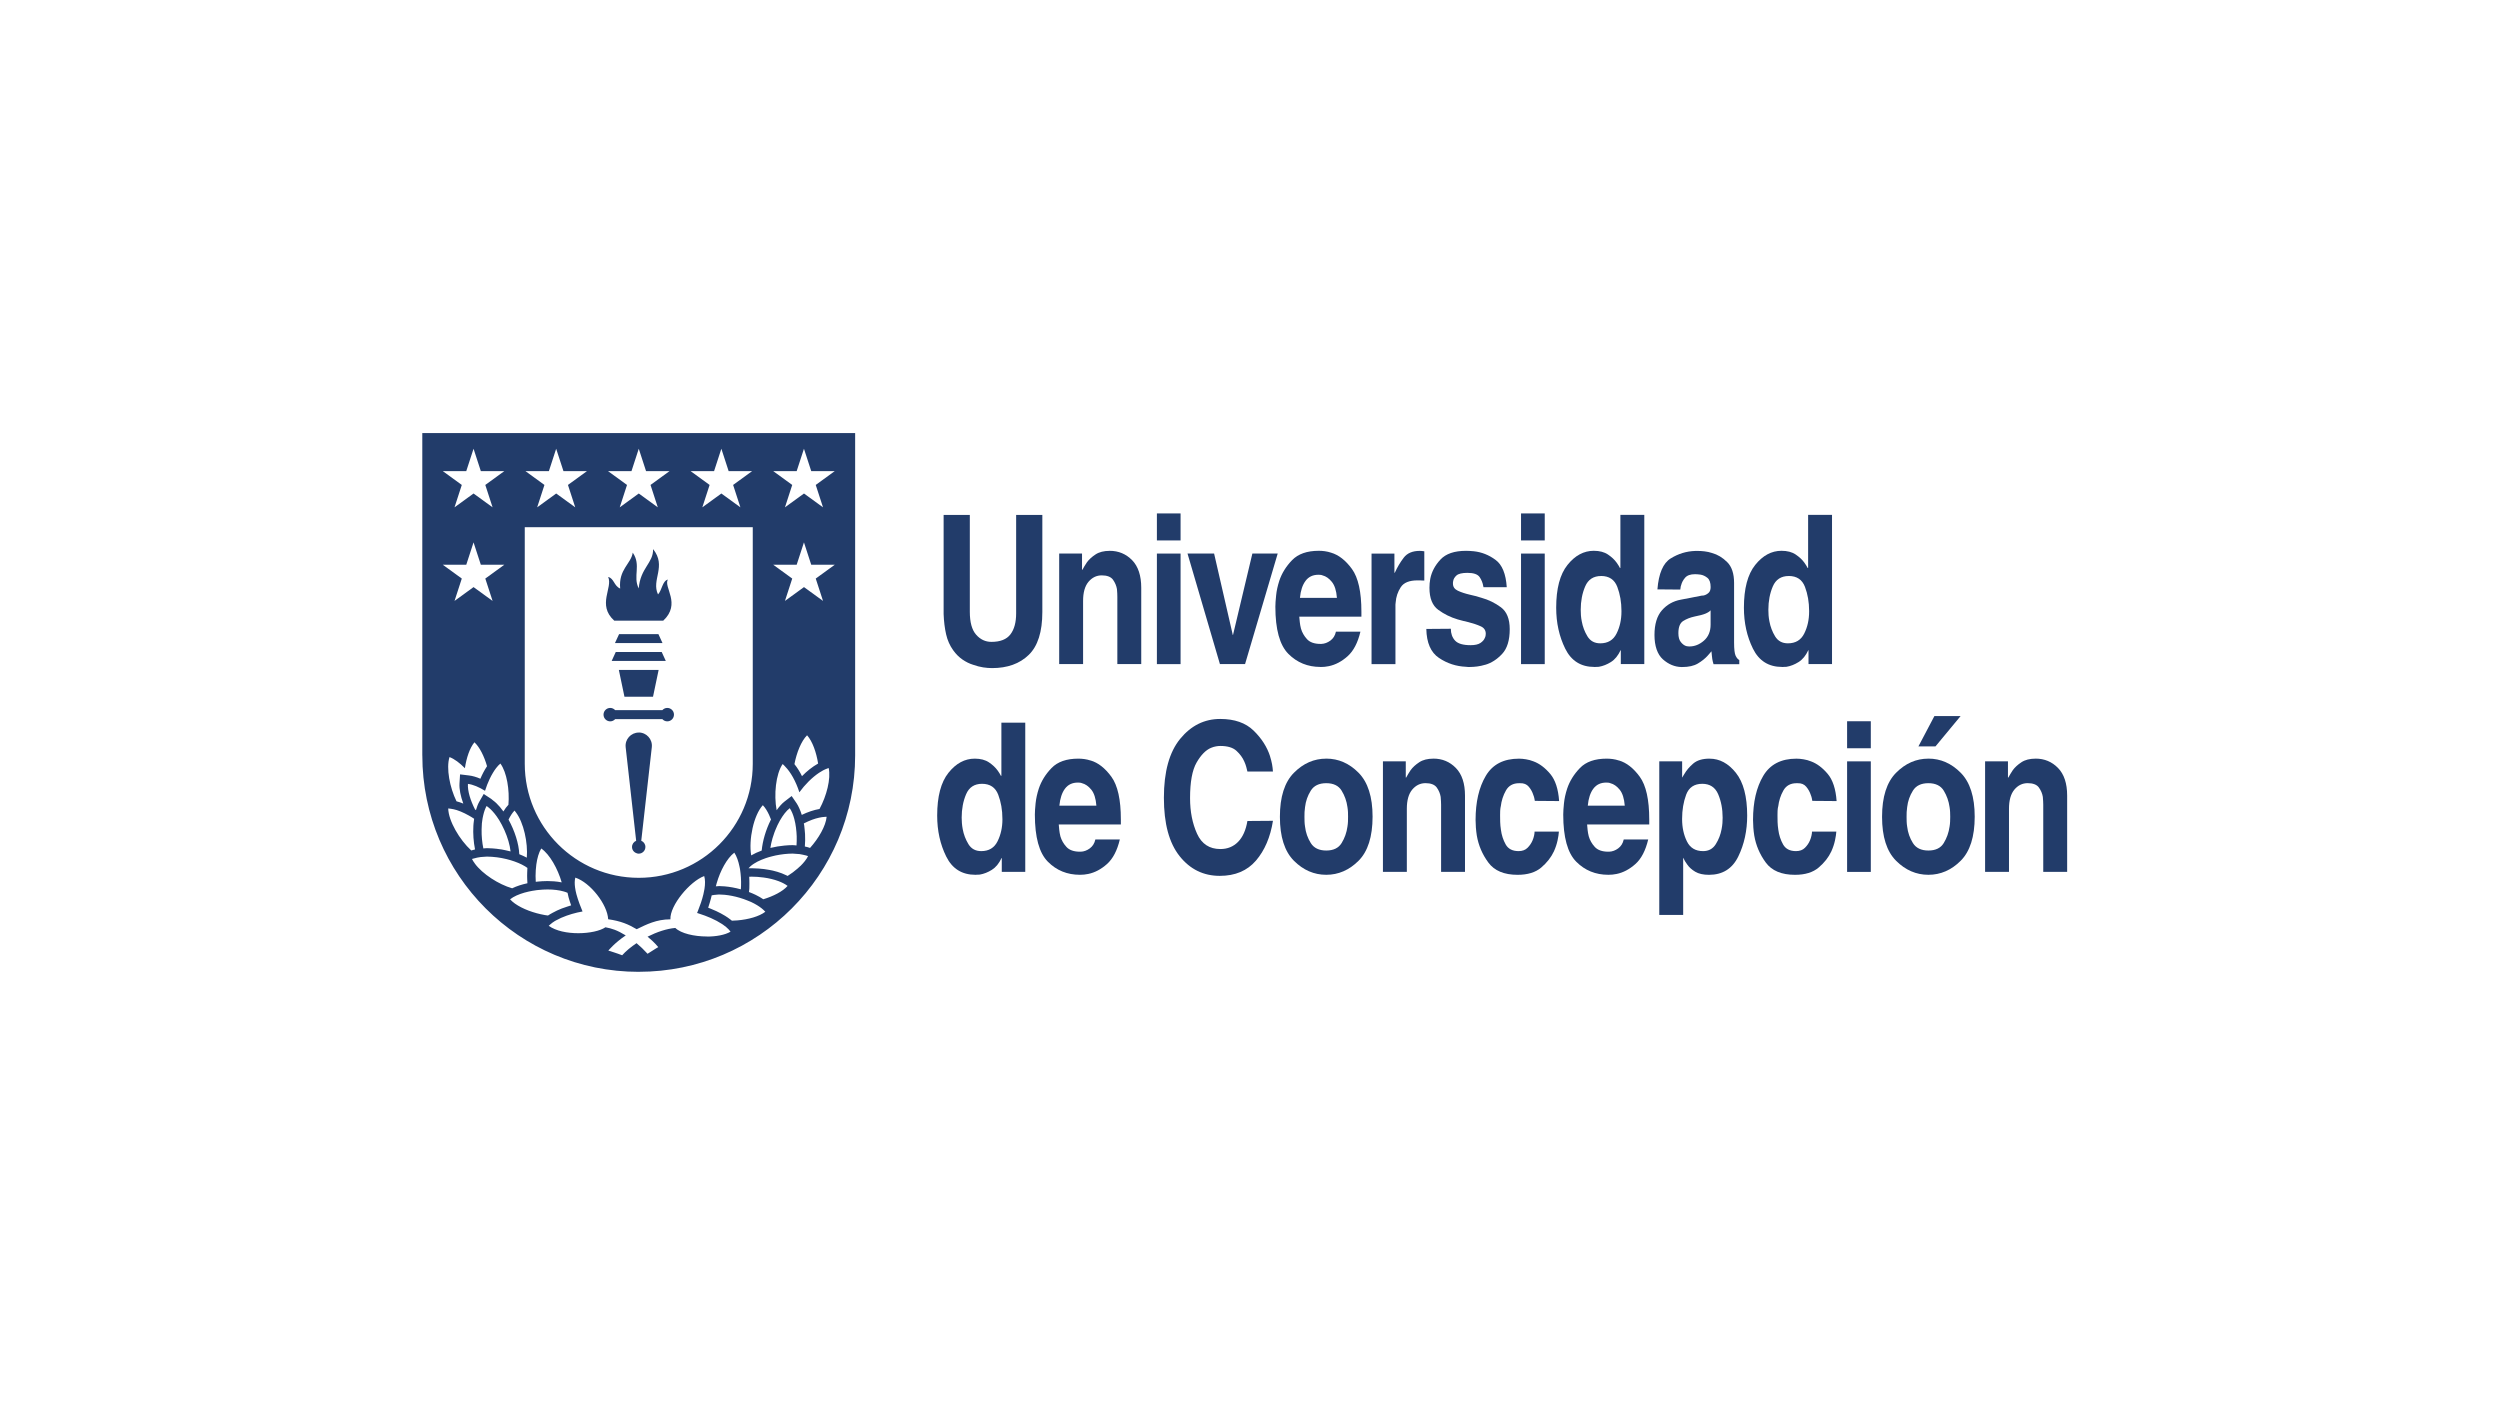 <?xml version="1.0" encoding="UTF-8"?> <svg xmlns="http://www.w3.org/2000/svg" id="Capa_2" viewBox="0 0 893.21 501.76"><defs><style>.cls-1{fill:#fff;}.cls-2{fill:#223c6a;}</style></defs><g id="Capa_1-2"><rect class="cls-1" width="893.21" height="501.76"></rect><path class="cls-2" d="M372.4,183.97h-9.35v35.19c0,3.22-.68,5.72-2.05,7.5-1.36,1.78-3.62,2.67-6.79,2.67-2.13,0-3.95-.85-5.45-2.56-1.51-1.71-2.26-4.44-2.26-8.2v-34.6h-9.36v35.42c.1,2.67.4,5.08.89,7.24.49,2.15,1.34,4.04,2.52,5.68.99,1.39,2.11,2.5,3.34,3.34,1.24.85,2.5,1.47,3.79,1.86,1.24.44,2.43.75,3.57.93,1.14.17,2.2.26,3.19.26,5.49,0,9.86-1.57,13.1-4.71,3.25-3.14,4.87-8.26,4.87-15.33v-34.67Z"></path><path class="cls-2" d="M396.47,196.81c-2.08,0-3.77.43-5.08,1.3-1.31.86-2.34,1.81-3.09,2.85-.35.5-.64.97-.89,1.41-.25.45-.48.85-.67,1.19h-.15v-5.79h-8.16v39.5h8.54v-22.57c0-3.01.64-5.29,1.93-6.83,1.29-1.53,2.87-2.3,4.75-2.3s3.26.52,4.01,1.56c.74,1.04,1.21,2.16,1.41,3.34.05.55.08,1.06.11,1.56.02.49.03.91.03,1.26v23.98h8.54v-27.25c0-4.36-1.09-7.65-3.26-9.88-2.18-2.22-4.86-3.34-8.02-3.34Z"></path><rect class="cls-2" x="413.34" y="197.78" width="8.46" height="39.5"></rect><rect class="cls-2" x="413.34" y="183.44" width="8.46" height="9.65"></rect><polygon class="cls-2" points="444.84 237.27 456.5 197.78 447.45 197.78 440.53 226.88 440.46 226.88 433.78 197.78 424.28 197.78 435.86 237.27 444.84 237.27"></polygon><path class="cls-2" d="M471.8,238.31c.5,0,.99-.02,1.49-.07.49-.05.98-.13,1.48-.23,2.38-.49,4.62-1.68,6.72-3.56,2.1-1.89,3.63-4.8,4.57-8.77h-8.77v.08c-.3,1.33-.95,2.37-1.97,3.12-1.02.74-2.1,1.14-3.23,1.18h-.3c-2.18,0-3.79-.57-4.83-1.71-1.04-1.14-1.76-2.4-2.15-3.79-.2-.79-.34-1.55-.41-2.26-.07-.72-.14-1.38-.19-1.97h22.2v-1.78c0-7.08-1.13-12.16-3.38-15.26-2.25-3.09-4.74-5.03-7.46-5.83-.74-.24-1.48-.42-2.22-.52-.74-.11-1.47-.15-2.16-.15-4.21,0-7.38,1.12-9.54,3.34-2.15,2.22-3.67,4.68-4.57,7.35-.59,1.84-.98,3.59-1.14,5.28-.18,1.68-.27,3.02-.27,4,0,8.12,1.55,13.74,4.64,16.85s6.92,4.68,11.47,4.68ZM466.46,207.52c1.09-1.45,2.62-2.17,4.6-2.17.25,0,.49.02.74.04.25.02.5.09.74.19,1.19.3,2.29,1.06,3.3,2.3,1.01,1.24,1.63,3.15,1.82,5.72h-13.21c.25-2.6.91-4.62,2.01-6.07Z"></path><path class="cls-2" d="M498.57,216.78v-.77c0-.27.02-.53.08-.78.14-1.98.75-3.79,1.81-5.42,1.06-1.64,3.06-2.45,5.98-2.45h.82c.29,0,.58.02.85.04.27.02.53.03.77.03v-10.46c-.3-.05-.58-.09-.85-.11-.27-.02-.53-.04-.77-.04-2.58,0-4.49.81-5.72,2.42-1.24,1.61-2.3,3.4-3.19,5.38h-.15v-6.83h-8.17v39.5h8.54v-20.49Z"></path><path class="cls-2" d="M530.71,237.5c2.18-.64,4.16-1.93,5.98-3.87,1.8-1.93,2.71-4.87,2.71-8.83,0-3.67-1.06-6.28-3.16-7.84-2.1-1.55-4.42-2.68-6.94-3.38-.75-.25-1.47-.46-2.16-.63-.69-.18-1.36-.34-2-.48-1.68-.39-3.11-.87-4.27-1.41-1.17-.55-1.75-1.39-1.75-2.53v-.44c0-.14.02-.3.07-.44.1-.74.5-1.43,1.19-2.05.69-.61,2.01-.93,3.93-.93,2.18,0,3.62.5,4.31,1.48.69.99,1.14,2.11,1.34,3.34,0,.05.02.15.07.3h8.31c-.31-4.76-1.64-8.02-4.01-9.76-2.38-1.76-4.97-2.78-7.79-3.08-.5-.05-.97-.09-1.41-.11-.45-.02-.89-.04-1.34-.04-4.16,0-7.2,1.04-9.14,3.12-1.93,2.08-3.14,4.36-3.63,6.83-.11.55-.18,1.09-.23,1.63-.05.55-.07,1.09-.07,1.64,0,3.71,1.05,6.33,3.16,7.87,2.09,1.53,4.41,2.67,6.94,3.42.64.19,1.29.37,1.93.52.64.15,1.26.3,1.85.44,1.73.45,3.21.94,4.42,1.49,1.22.54,1.82,1.43,1.82,2.67,0,.2-.02.43-.07.71-.05.27-.14.56-.3.85-.25.64-.77,1.22-1.56,1.75-.8.52-1.96.77-3.5.77-2.67,0-4.51-.54-5.53-1.63-1.01-1.09-1.52-2.51-1.52-4.24l-8.76.07c.1,4.95,1.6,8.4,4.53,10.36,2.92,1.96,6.13,3.01,9.65,3.16.24.05.48.07.7.07h.71c.79,0,1.66-.06,2.59-.18.94-.12,1.91-.33,2.9-.63Z"></path><path class="cls-2" d="M538.36,209.8h0s0,.05,0,.07v-.07Z"></path><rect class="cls-2" x="543.44" y="197.78" width="8.47" height="39.5"></rect><rect class="cls-2" x="543.44" y="183.44" width="8.47" height="9.65"></rect><path class="cls-2" d="M569.67,238.31c.24,0,.51-.02.78-.04.27-.02.53-.03.77-.03,1.49-.25,2.93-.82,4.34-1.71,1.42-.89,2.56-2.3,3.46-4.23h.07v4.97h8.39v-53.31h-8.54v18.93l-.15.07c-.14-.3-.32-.6-.52-.93-.2-.32-.42-.65-.67-1-.74-1.04-1.77-2.01-3.09-2.9-1.31-.89-3.01-1.34-5.08-1.34-3.56,0-6.7,1.68-9.39,5.05-2.7,3.37-4.04,8.47-4.04,15.29,0,5.4,1.08,10.27,3.23,14.63,2.15,4.36,5.63,6.53,10.43,6.53ZM572.05,205.79c2.87,0,4.8,1.3,5.79,3.9.98,2.6,1.48,5.46,1.48,8.58v.22c0,2.92-.58,5.55-1.75,7.87-1.16,2.33-3.1,3.49-5.82,3.49-2.03,0-3.55-.82-4.57-2.48-1.02-1.66-1.69-3.46-2.04-5.38-.15-.75-.25-1.47-.3-2.16-.05-.68-.07-1.33-.07-1.96,0-3.1.53-5.89,1.59-8.36,1.06-2.47,2.96-3.71,5.68-3.71Z"></path><path class="cls-2" d="M608.8,212.7c-.11.05-.2.08-.3.1-.11.02-.2.02-.3-.03l-7.65,1.48c-2.72.5-4.98,1.76-6.76,3.79-1.78,2.03-2.67,4.98-2.67,8.84s1.01,6.9,3.01,8.69c2.01,1.78,4.22,2.7,6.65,2.75h.23c2.33,0,4.2-.42,5.61-1.26,1.41-.84,2.59-1.78,3.52-2.82.25-.3.48-.56.71-.81.23-.25.43-.5.63-.74.05.64.1,1.16.15,1.56.05.39.1.79.14,1.19.05.29.11.59.18.89.07.3.16.62.27.97h9.2v-1.48c-.49-.25-.93-.76-1.3-1.52-.37-.77-.56-2.34-.56-4.71v-21.31c0-3.32-.81-5.79-2.45-7.43-1.63-1.64-3.44-2.72-5.42-3.27-.89-.29-1.78-.49-2.67-.59-.89-.11-1.68-.15-2.38-.15h-.96c-3.13.1-6.04.99-8.76,2.67-2.72,1.68-4.3,5.37-4.75,11.06l8.17.07c.05-.24.09-.5.11-.77.02-.27.08-.53.19-.78.25-.99.72-1.89,1.45-2.71.72-.82,1.89-1.23,3.52-1.23.3,0,.6.02.93.04.31.02.65.06,1,.11.89.14,1.72.53,2.49,1.15.76.62,1.15,1.72,1.15,3.3,0,.94-.25,1.64-.75,2.08-.49.44-1.04.74-1.63.89ZM611.17,223.1v.07c0,2.43-.8,4.33-2.38,5.72-1.59,1.39-3.32,2.08-5.2,2.08-.19,0-.4-.02-.59-.04-.2-.02-.4-.06-.6-.11-.69-.24-1.32-.72-1.89-1.45-.57-.71-.85-1.76-.85-3.15,0-2.17.57-3.62,1.71-4.34,1.14-.72,2.47-1.25,4.01-1.59,1.78-.35,3.09-.69,3.93-1.04.85-.35,1.46-.75,1.86-1.19v5.05Z"></path><path class="cls-2" d="M636.73,238.31c.24,0,.51-.02.78-.04.27-.02.53-.03.77-.03,1.49-.25,2.93-.82,4.34-1.71,1.42-.89,2.56-2.3,3.46-4.23h.07v4.97h8.4v-53.31h-8.54v18.93l-.15.07c-.14-.3-.32-.6-.52-.93-.2-.32-.42-.65-.67-1-.74-1.04-1.77-2.01-3.09-2.9-1.3-.89-3.01-1.34-5.08-1.34-3.56,0-6.69,1.68-9.39,5.05-2.7,3.37-4.04,8.47-4.04,15.29,0,5.4,1.08,10.27,3.23,14.63,2.15,4.36,5.63,6.53,10.43,6.53ZM639.1,205.79c2.87,0,4.8,1.3,5.79,3.9.98,2.6,1.48,5.46,1.48,8.58v.22c0,2.92-.58,5.55-1.75,7.87-1.16,2.33-3.1,3.49-5.83,3.49-2.03,0-3.55-.82-4.57-2.48-1.01-1.66-1.69-3.46-2.04-5.38-.15-.75-.25-1.47-.3-2.16-.05-.68-.07-1.33-.07-1.96,0-3.1.53-5.89,1.59-8.36,1.06-2.47,2.96-3.71,5.68-3.71Z"></path><path class="cls-2" d="M357.78,277.15l-.15.07c-.14-.3-.32-.6-.52-.93-.2-.32-.43-.65-.67-1-.75-1.04-1.77-2.01-3.09-2.9-1.31-.89-3.01-1.34-5.08-1.34-3.56,0-6.7,1.68-9.39,5.05-2.7,3.37-4.04,8.47-4.04,15.29,0,5.4,1.07,10.27,3.23,14.63,2.15,4.36,5.63,6.53,10.43,6.53.24,0,.5-.02.77-.04.27-.02.53-.03.78-.03,1.48-.25,2.93-.82,4.34-1.71,1.41-.89,2.56-2.3,3.46-4.23h.07v4.97h8.39v-53.31h-8.53v18.93ZM358.15,292.63v.1c0,2.92-.59,5.55-1.75,7.87-1.16,2.33-3.11,3.49-5.82,3.49-2.03,0-3.55-.82-4.57-2.48-1.01-1.66-1.7-3.46-2.05-5.38-.14-.75-.24-1.47-.29-2.16-.05-.68-.08-1.33-.08-1.96,0-3.1.53-5.88,1.59-8.36,1.06-2.47,2.96-3.71,5.68-3.71,2.88,0,4.8,1.31,5.79,3.9.99,2.6,1.49,5.46,1.49,8.58v.11Z"></path><path class="cls-2" d="M389.64,271.72c-.74-.24-1.49-.42-2.23-.52-.74-.1-1.46-.15-2.15-.15-4.2,0-7.39,1.12-9.54,3.34-2.16,2.22-3.67,4.68-4.57,7.35-.6,1.84-.97,3.59-1.15,5.28-.17,1.68-.26,3.02-.26,4,0,8.12,1.55,13.74,4.64,16.85,3.09,3.12,6.91,4.68,11.47,4.68.49,0,.99-.02,1.48-.07.49-.05.99-.13,1.48-.23,2.38-.49,4.62-1.68,6.72-3.56,2.1-1.89,3.63-4.8,4.57-8.77h-8.76v.08c-.3,1.33-.96,2.37-1.97,3.12-1.01.74-2.09,1.14-3.22,1.18h-.3c-2.18,0-3.79-.57-4.83-1.71-1.04-1.14-1.76-2.4-2.16-3.79-.19-.79-.33-1.55-.4-2.26-.07-.72-.14-1.38-.18-1.97h22.19v-1.78c0-7.08-1.13-12.16-3.38-15.26-2.26-3.09-4.74-5.04-7.46-5.83ZM378.5,287.84c.25-2.6.92-4.62,2.01-6.07,1.09-1.45,2.63-2.17,4.61-2.17.24,0,.49.02.74.04.24.02.49.09.74.19,1.18.3,2.29,1.06,3.3,2.3,1.01,1.24,1.62,3.15,1.82,5.72h-13.22Z"></path><path class="cls-2" d="M453.79,270.24c-1.09-3.37-3.05-6.44-5.9-9.21-2.85-2.77-6.82-4.16-11.92-4.16-5.65,0-10.41,2.36-14.3,7.09-3.88,4.73-5.83,11.75-5.83,21.05s1.87,16.16,5.61,20.87c3.74,4.7,8.52,7.05,14.36,7.05,5.49,0,9.8-1.82,12.92-5.45,3.12-3.64,5.15-8.38,6.08-14.22l-9.13.07c-.55,3.27-1.66,5.75-3.34,7.46-1.68,1.71-3.79,2.56-6.31,2.56-3.92,0-6.7-1.83-8.35-5.49-1.66-3.66-2.49-7.89-2.49-12.7,0-5.79.78-10.03,2.34-12.73,1.56-2.7,3.27-4.45,5.16-5.24.6-.25,1.18-.42,1.75-.52.56-.11,1.1-.15,1.59-.15,2.57,0,4.49.58,5.75,1.75,1.26,1.16,2.19,2.43,2.79,3.82.29.64.53,1.29.7,1.93.18.64.31,1.18.41,1.64h9.12c-.05-.87-.16-1.75-.32-2.63-.18-.92-.41-1.85-.71-2.79Z"></path><path class="cls-2" d="M454.83,275.74v-.07h0s0,.05,0,.07Z"></path><path class="cls-2" d="M473.84,271.05c-4.35,0-8.2,1.68-11.54,5.05-3.34,3.37-5.01,8.61-5.01,15.74s1.68,12.36,5.01,15.7c3.34,3.34,7.19,5.01,11.54,5.01s8.21-1.67,11.55-5.01c3.33-3.34,5-8.59,5.01-15.74,0-7.11-1.68-12.34-5.01-15.71-3.34-3.37-7.19-5.05-11.55-5.05ZM481.64,291.85c0,.54,0,1.11-.03,1.71-.03.59-.09,1.18-.19,1.78-.29,2.13-.98,4.08-2.08,5.87-1.09,1.78-2.92,2.67-5.49,2.67s-4.42-.89-5.53-2.67c-1.11-1.78-1.8-3.74-2.05-5.87-.1-.6-.16-1.19-.18-1.78-.02-.6-.03-1.17-.03-1.71s0-1.11.03-1.71.09-1.19.18-1.78c.25-2.13.93-4.08,2.05-5.87,1.11-1.79,2.96-2.67,5.53-2.67s4.41.89,5.49,2.67c1.1,1.78,1.79,3.74,2.08,5.87.1.59.16,1.18.19,1.78.02.6.03,1.14.03,1.64v.07Z"></path><path class="cls-2" d="M490.4,291.85v-.07s0,.02,0,.04c0,.01,0,.02,0,.04Z"></path><path class="cls-2" d="M512.14,271.05c-2.08,0-3.77.43-5.08,1.3-1.31.86-2.34,1.81-3.09,2.85-.35.5-.64.97-.89,1.41-.25.45-.48.85-.67,1.19h-.15v-5.79h-8.16v39.5h8.54v-22.57c0-3.01.64-5.29,1.93-6.83,1.29-1.53,2.87-2.3,4.75-2.3s3.26.52,4.01,1.56c.74,1.04,1.21,2.16,1.4,3.34.05.55.09,1.06.11,1.56.03.49.04.91.04,1.26v23.98h8.54v-27.25c0-4.36-1.09-7.65-3.27-9.88-2.17-2.22-4.85-3.34-8.02-3.34Z"></path><path class="cls-2" d="M536.19,288.21c.25-2.13.87-4.06,1.86-5.79.98-1.73,2.55-2.59,4.67-2.59h.37c1.34-.05,2.38.37,3.12,1.26.75.89,1.29,1.88,1.63,2.97.15.35.26.71.34,1.08.07.37.13.7.19,1l8.68.07c-.3-4.3-1.36-7.55-3.19-9.72-1.84-2.18-3.82-3.67-5.95-4.46-.89-.35-1.78-.6-2.67-.74-.89-.15-1.74-.23-2.53-.23-5.49,0-9.45,2.05-11.87,6.16-2.43,4.11-3.64,9.35-3.64,15.74,0,.89.04,1.81.11,2.75.07.94.19,1.89.33,2.82.6,3.52,1.97,6.73,4.13,9.65,2.15,2.92,5.63,4.38,10.43,4.38,3.61,0,6.43-.87,8.46-2.6,2.03-1.73,3.54-3.66,4.53-5.78.6-1.34,1.03-2.64,1.3-3.9.27-1.26.43-2.31.48-3.16h-8.69v.07c0,.35-.06.81-.18,1.38-.12.57-.31,1.15-.56,1.74-.4.94-.99,1.81-1.78,2.6s-1.85,1.18-3.19,1.18c-2.18,0-3.71-.79-4.61-2.38-.89-1.58-1.46-3.34-1.71-5.27-.14-.93-.23-1.87-.26-2.78-.02-.92-.03-1.72-.03-2.42,0-.49,0-1,.03-1.52.02-.52.09-1.02.18-1.52Z"></path><path class="cls-2" d="M578.42,271.72c-.74-.24-1.48-.42-2.22-.52-.75-.1-1.47-.15-2.16-.15-4.2,0-7.39,1.12-9.54,3.34-2.15,2.22-3.67,4.68-4.57,7.35-.6,1.84-.98,3.59-1.15,5.28-.17,1.68-.26,3.02-.26,4,0,8.12,1.55,13.74,4.64,16.85,3.09,3.12,6.92,4.68,11.47,4.68.49,0,.99-.02,1.48-.07.5-.05.99-.13,1.49-.23,2.38-.49,4.61-1.68,6.72-3.56,2.1-1.89,3.62-4.8,4.56-8.77h-8.76v.08c-.3,1.33-.95,2.37-1.97,3.12-1.01.74-2.09,1.14-3.23,1.18h-.3c-2.17,0-3.79-.57-4.83-1.71-1.04-1.14-1.76-2.4-2.15-3.79-.2-.79-.34-1.55-.41-2.26-.07-.72-.14-1.38-.18-1.97h22.2v-1.78c0-7.08-1.13-12.16-3.38-15.26-2.25-3.09-4.74-5.04-7.46-5.83ZM567.29,287.84c.24-2.6.91-4.62,2-6.07,1.09-1.45,2.63-2.17,4.61-2.17.24,0,.49.02.74.04.25.02.49.09.74.19,1.19.3,2.29,1.06,3.3,2.3,1.01,1.24,1.62,3.15,1.82,5.72h-13.21Z"></path><path class="cls-2" d="M610.79,271.05c-2.52,0-4.46.59-5.82,1.75-1.36,1.16-2.44,2.44-3.23,3.82-.15.2-.27.4-.37.6-.1.2-.2.37-.3.52h-.07v-5.72h-8.17v54.87h8.54v-20.42l.07.08c.15.35.34.72.56,1.11.23.4.51.81.85,1.26.64.94,1.59,1.79,2.82,2.53,1.24.74,2.88,1.11,4.91,1.11,4.85,0,8.34-2.17,10.47-6.53,2.13-4.36,3.19-9.23,3.19-14.63,0-6.82-1.35-11.92-4.04-15.29-2.7-3.37-5.82-5.05-9.39-5.05ZM615.4,294.07c-.06.69-.15,1.41-.3,2.16-.35,1.93-1.04,3.72-2.08,5.38-1.04,1.66-2.55,2.48-4.53,2.48-2.72,0-4.66-1.16-5.79-3.49-1.14-2.32-1.71-4.97-1.71-7.94v-.14c0-3.12.48-5.98,1.44-8.58.97-2.59,2.88-3.9,5.76-3.9,2.72,0,4.62,1.24,5.68,3.71,1.06,2.48,1.6,5.28,1.6,8.39,0,.59-.02,1.23-.07,1.93Z"></path><path class="cls-2" d="M635.32,288.21c.25-2.13.87-4.06,1.86-5.79.98-1.73,2.55-2.59,4.67-2.59h.37c1.34-.05,2.38.37,3.12,1.26.75.89,1.29,1.88,1.64,2.97.15.35.26.71.34,1.08.07.37.13.7.19,1l8.68.07c-.3-4.3-1.36-7.55-3.19-9.72-1.84-2.18-3.82-3.67-5.95-4.46-.89-.35-1.78-.6-2.67-.74-.89-.15-1.74-.23-2.53-.23-5.49,0-9.45,2.05-11.88,6.16-2.43,4.11-3.64,9.35-3.64,15.74,0,.89.04,1.81.11,2.75.07.94.18,1.89.33,2.82.6,3.52,1.97,6.73,4.12,9.65,2.15,2.92,5.63,4.38,10.43,4.38,3.61,0,6.43-.87,8.46-2.6,2.03-1.73,3.55-3.66,4.53-5.78.6-1.34,1.03-2.64,1.3-3.9.27-1.26.43-2.31.48-3.16h-8.69v.07c0,.35-.06.81-.19,1.38-.12.57-.31,1.15-.56,1.74-.39.94-.99,1.81-1.78,2.6s-1.85,1.18-3.19,1.18c-2.18,0-3.71-.79-4.61-2.38-.89-1.58-1.46-3.34-1.71-5.27-.14-.93-.23-1.87-.26-2.78-.02-.92-.03-1.72-.03-2.42,0-.49,0-1,.03-1.52.02-.52.09-1.02.19-1.52Z"></path><rect class="cls-2" x="659.94" y="257.69" width="8.47" height="9.65"></rect><rect class="cls-2" x="659.94" y="272.02" width="8.47" height="39.5"></rect><path class="cls-2" d="M688.98,271.05c-4.36,0-8.2,1.68-11.54,5.05-3.34,3.37-5.01,8.61-5.01,15.74s1.67,12.36,5.01,15.7c3.34,3.34,7.19,5.01,11.54,5.01s8.21-1.67,11.54-5.01c3.34-3.34,5-8.59,5.01-15.74,0-7.11-1.67-12.34-5.01-15.71-3.34-3.37-7.19-5.05-11.54-5.05ZM696.78,291.85c0,.54-.02,1.11-.04,1.71-.02.59-.09,1.18-.19,1.78-.3,2.13-.99,4.08-2.08,5.87s-2.92,2.67-5.49,2.67-4.42-.89-5.53-2.67c-1.12-1.78-1.8-3.74-2.05-5.87-.1-.6-.16-1.19-.18-1.78-.02-.6-.03-1.17-.03-1.71s0-1.11.03-1.71.09-1.19.18-1.78c.25-2.13.93-4.08,2.05-5.87,1.11-1.79,2.96-2.67,5.53-2.67s4.41.89,5.49,2.67c1.09,1.78,1.78,3.74,2.08,5.87.1.59.16,1.18.19,1.78s.04,1.14.04,1.64v.07Z"></path><path class="cls-2" d="M705.53,291.85v-.07s0,.02,0,.04c0,.01,0,.02,0,.04Z"></path><polygon class="cls-2" points="700.49 255.84 691.13 255.84 685.42 266.68 691.51 266.68 700.49 255.84"></polygon><path class="cls-2" d="M727.29,271.05c-2.08,0-3.78.43-5.08,1.3-1.31.86-2.34,1.81-3.09,2.85-.35.5-.64.97-.89,1.41-.25.45-.47.85-.67,1.19h-.15v-5.79h-8.17v39.5h8.54v-22.57c0-3.01.64-5.29,1.93-6.83,1.29-1.53,2.87-2.3,4.75-2.3s3.26.52,4,1.56c.75,1.04,1.22,2.16,1.41,3.34.06.55.09,1.06.11,1.56.02.49.04.91.04,1.26v23.98h8.54v-27.25c0-4.36-1.09-7.65-3.27-9.88-2.17-2.22-4.85-3.34-8.02-3.34Z"></path><polygon class="cls-2" points="235.24 226.56 221.19 226.56 219.72 229.75 236.7 229.75 235.24 226.56"></polygon><polygon class="cls-2" points="236.42 232.95 220 232.95 218.54 236.15 237.88 236.15 236.42 232.95"></polygon><polygon class="cls-2" points="233.31 248.94 235.32 239.35 221.1 239.35 223.11 248.94 233.31 248.94"></polygon><path class="cls-2" d="M228.22,261.73c-2.81,0-4.99,2.44-4.68,5.23l3.75,33.44c-.87.36-1.48,1.21-1.48,2.21,0,1.07.71,1.95,1.68,2.25.22.09.45.14.7.14,0,0,0,0,0,0s0,0,0,0c1.33,0,2.4-1.07,2.4-2.4,0-1-.61-1.85-1.48-2.21l3.77-33.44c.31-2.79-1.87-5.24-4.68-5.24Z"></path><path class="cls-2" d="M218.03,257.73c.7,0,1.32-.32,1.76-.8h16.85c.44.48,1.06.8,1.76.8,1.32,0,2.4-1.07,2.4-2.4s-1.07-2.4-2.4-2.4c-.7,0-1.32.32-1.76.8h-16.85c-.44-.48-1.06-.8-1.76-.8-1.32,0-2.4,1.07-2.4,2.4s1.07,2.4,2.4,2.4Z"></path><path class="cls-2" d="M219.46,221.76h17.5c6.51-6.06.03-12.02,1.66-14.69-1.95.46-2.08,3.76-3.52,5.31-2.5-5.22,3.19-10.05-1.77-16.2.17,4.95-4.56,6.73-5.12,14.06-2.19-4.31.97-8.3-2.14-12.79-.59,4.01-5.14,5.98-4.49,12.83-2.24-.95-2.19-3.65-4.3-4.14,1.78,3.79-4.07,9.97,2.18,15.61Z"></path><path class="cls-2" d="M150.89,269.9c0,42.7,34.62,77.32,77.32,77.32,0,0,0,0,0-.01h0c42.7.01,77.32-34.6,77.32-77.31v-115.17h-154.65v115.17ZM160.13,288.84c.31.01.64.07.97.12.67.1,1.36.24,2.09.47.93.29,1.89.71,2.87,1.18.48.23.95.48,1.42.75.34.19.68.38,1.02.59.3.19.6.39.9.58-.05.32-.08.65-.12.98-.02.22-.06.42-.08.64-.03.3-.05.59-.07.89-.16,2.8.05,5.74.59,8.45-.47.1-.92.23-1.35.37-4.18-3.82-8.14-10.56-8.23-15.03ZM165.53,287.11c-.82-.33-1.64-.62-2.43-.82-2.41-4.92-3.74-11.82-2.5-15.8,1.77.67,3.7,2.13,5.5,3.98.55-3.7,1.72-7.23,3.41-9.26,1.9,1.77,3.49,5.02,4.5,8.54-.98,1.48-1.78,3.06-2.38,4.48-1.44-.63-2.81-1.02-4.08-1.17l-3.18-.39-.2,3.2c-.13,2.07.39,4.59,1.36,7.24ZM169.46,291.93s0-.02,0-.04c0,.01.01.02.02.03,0,0-.01,0-.02,0ZM169.65,308.51c-.4-.54-.77-1.08-1.02-1.61.27-.11.62-.15.91-.24.3-.09.6-.18.93-.24.4-.08.81-.16,1.25-.21.08-.01.17-.01.25-.02.51-.05,1.01-.1,1.55-.11.17,0,.31-.03.48-.03.57,0,1.16.03,1.75.07.06,0,.12.01.19.02.5.04,1.01.09,1.52.15.11.01.22.03.34.05.39.05.77.11,1.16.18.18.03.36.07.53.1.98.19,1.95.42,2.89.7.5.15.98.3,1.45.47.48.17.95.35,1.4.54.88.37,1.68.78,2.4,1.22.28.17.55.35.8.54-.04.51-.05,1.04-.07,1.56-.03.83-.04,1.65,0,2.48.02.48.04.96.08,1.44-1.92.41-3.79,1-5.46,1.8-4.81-1.38-10.6-5.11-13.34-8.85ZM172.07,296.39c0-.54.04-1.07.07-1.59,0-.07,0-.14.01-.2.01-.14.01-.28.02-.42.03-.36.09-.7.14-1.05.01-.09.02-.18.04-.27.03-.18.05-.36.08-.54.07-.39.15-.76.24-1.12.29-1.23.68-2.35,1.19-3.24.26.17.52.39.77.6.43.35.85.74,1.26,1.19.53.58,1.06,1.21,1.56,1.92.29.4.57.82.84,1.26.02.03.04.05.05.08.25.4.48.82.71,1.25.08.15.18.3.26.46.33.62.63,1.25.92,1.9,1.14,2.55,1.93,5.24,2.19,7.58-.55-.15-1.11-.27-1.68-.39-.49-.1-.98-.22-1.48-.31-.1-.02-.2-.02-.3-.04-.4-.06-.8-.11-1.2-.16-.09-.01-.18-.02-.27-.04-.51-.06-1-.11-1.5-.14-.68-.05-1.36-.09-2-.09-.47,0-.86.08-1.3.1-.44-2.13-.66-4.47-.62-6.73ZM194.59,326.92c-.95-.17-1.9-.38-2.85-.64-3.9-1.06-7.6-2.85-9.5-4.97.33-.26.69-.5,1.09-.74.75-.44,1.62-.83,2.56-1.17.92-.33,1.91-.62,2.96-.85.46-.1.92-.2,1.4-.28.03,0,.05,0,.08-.01.49-.08.99-.17,1.49-.23.2-.02.41-.04.61-.06,1.07-.11,2.15-.18,3.2-.18,2.13,0,4.14.24,5.8.72.48.14.94.29,1.35.48.11.52.2,1.04.35,1.57.26.96.58,1.93.93,2.91-.46.13-.93.3-1.4.45-.65.21-1.3.42-1.94.67-1.16.45-2.26.97-3.3,1.55-.56.31-1.13.62-1.63.96-.39-.05-.78-.1-1.18-.17ZM191.42,310.91c.04-.69.11-1.37.2-2.03.31-2.25.88-4.29,1.76-5.73,3.03,2.09,5.9,7.24,7.31,12.11-1.88-.37-3.73-.47-5.09-.47-.61,0-1.25.02-1.92.06-.51.03-1.04.08-1.58.13-.23.02-.45.05-.68.08-.1-1.38-.09-2.78,0-4.15ZM252.55,334.59c-4.52,0-9.23-1.07-11.27-3.05-3,.25-6.55,1.42-9.92,3.12,2.52,2.03,3.83,3.73,3.83,3.73,0,0-.82.42-3.83,2.38-1.32-1.46-2.64-2.71-3.93-3.79-1.97,1.32-3.77,2.78-5.14,4.32-1.93-.76-4.94-1.67-4.94-1.67,0,0,2.2-2.73,6.22-5.42-3.16-1.93-4.99-2.47-7.25-2.91-1.92,1.31-5.72,2.12-9.7,2.12s-7.97-.78-10.57-2.64c.17-.18.39-.36.59-.53.47-.41.99-.81,1.61-1.18.13-.08.28-.15.41-.22,1.12-.64,2.42-1.21,3.8-1.7,1.23-.44,2.51-.81,3.78-1.11.63-.15,1.26-.28,1.87-.38,0-.01,0-.02.01-.04-.37-.89-.73-1.8-1.07-2.71-.42-1.15-.8-2.29-1.1-3.4-.22-.84-.38-1.65-.49-2.43-.17-1.28-.18-2.48.09-3.52,5.35,1.75,11.48,9.6,11.74,14.87,4.53.64,7.24,1.82,10.19,3.56,3.48-1.69,7.05-3.53,12.05-3.53-.24-4.95,6.95-13.55,12.07-15.46.39,1.26.37,2.86.1,4.6-.1.63-.23,1.27-.39,1.92-.48,2.01-1.2,4.09-1.97,5.98-.09.23-.18.47-.28.69.22.06.45.14.68.22,1.38.43,2.84.97,4.25,1.59,1.44.64,2.8,1.36,3.99,2.14.13.09.26.18.39.27.75.52,1.41,1.05,1.93,1.61.27.28.52.57.72.85-2,1.19-5.18,1.75-8.46,1.75ZM263.51,328.84c-.67.06-1.34.1-2.01.11-.17-.14-.35-.27-.52-.41-.6-.47-1.23-.91-1.9-1.32-1.03-.63-2.11-1.2-3.16-1.69-.69-.32-1.36-.6-1.99-.86-.31-.12-.62-.25-.91-.36.22-.61.4-1.26.59-1.89.26-.84.47-1.68.67-2.53.3-.06.6-.11.93-.15.18-.02.37-.03.56-.05.4-.03.77-.1,1.2-.1.1,0,.21.02.31.02.54,0,1.09.04,1.66.09,1.72.17,3.54.53,5.33,1.06.48.14.96.29,1.43.46.49.17.95.35,1.42.54.42.17.84.33,1.24.51.76.35,1.47.74,2.14,1.14.61.37,1.18.76,1.68,1.17.47.38.9.78,1.26,1.18-2.19,1.68-6.02,2.74-9.92,3.08ZM255.76,316.67c.09-.37.19-.74.3-1.12,1.28-4.44,3.67-8.92,6.3-10.91.85,1.27,1.46,3.04,1.86,5.02.06.28.12.56.17.84.08.49.14.99.2,1.5.06.5.1,1,.13,1.51.06,1.03.08,2.07.04,3.1-.01.38-.04.76-.07,1.13-1.99-.55-3.97-.9-5.8-1.06-.53-.04-1.06-.07-1.56-.08-.11,0-.24-.02-.35-.02-.45,0-.8.06-1.21.09ZM272.72,321.29c-.85-.57-1.76-1.1-2.74-1.57-.77-.37-1.57-.71-2.39-1.02.04-.4.1-.78.13-1.19.04-.59.02-1.19.03-1.79,0-.83-.01-1.64-.07-2.47.31-.01.6-.03.91-.03.66,0,1.33.03,2.01.07.77.05,1.53.14,2.29.24,1.87.26,3.66.69,5.22,1.27.63.23,1.22.49,1.76.77.54.28,1.04.58,1.47.91.02.01.04.02.06.04-1.75,1.99-5.09,3.68-8.68,4.77ZM285.96,309.41c-.32.32-.67.62-1.02.93-1.07.93-2.25,1.82-3.53,2.62-.17-.09-.34-.17-.52-.25-.98-.48-2.03-.89-3.14-1.22-.54-.16-1.09-.32-1.65-.44-.42-.1-.84-.18-1.26-.25-.59-.11-1.18-.2-1.76-.28-.05,0-.1-.01-.14-.02-.62-.08-1.23-.14-1.84-.18-.86-.06-1.71-.11-2.5-.11h0c-.36,0-.76,0-1.18.02.21-.26.46-.5.73-.75.35-.31.76-.6,1.2-.89.81-.53,1.75-1.01,2.78-1.43.47-.19.95-.37,1.45-.55.3-.1.6-.2.91-.29.18-.06.37-.11.56-.16.29-.08.58-.16.88-.23.39-.1.78-.19,1.17-.28.09-.02.17-.03.26-.05.42-.08.84-.17,1.27-.23.51-.08,1.02-.15,1.52-.21,1.04-.11,2.06-.18,3.04-.18.35,0,.65.06.99.07.51.02,1.03.05,1.51.11.45.06.84.15,1.25.24.08.02.15.04.23.06.51.12,1.06.22,1.5.4.01,0,.03,0,.04.01-.57,1.17-1.55,2.38-2.74,3.55ZM289.42,302.95c-.57-.21-1.2-.37-1.86-.51.12-1.47.15-2.97.07-4.47-.03-.5-.08-1-.13-1.49-.05-.52-.09-1.03-.16-1.53-.04-.26-.1-.5-.15-.75,1-.51,2-.96,2.99-1.33.84-.31,1.66-.55,2.45-.72.71-.16,1.39-.26,2.02-.29.15,0,.31-.04.45-.04.08,0,.17,0,.25,0-.3,3.29-2.85,7.7-5.94,11.14ZM292.8,289.03c-2.02.35-4.19,1.08-6.34,2.12-.26-.86-.56-1.65-.9-2.39-.28-.6-.56-1.21-.9-1.7l-.73-1.07-1-1.46-.08-.12-1.19.92-1.35,1.04c-1,.77-1.94,1.88-2.83,3.11-1.03-5.49-.31-12.92,2.15-16.5.35.27.68.67,1.01,1.02.44.46.87.96,1.28,1.53.48.67.94,1.37,1.37,2.15.91,1.65,1.71,3.49,2.31,5.39,1.97-2.72,4.52-5.28,7.03-6.96.48-.32.95-.61,1.43-.86.51-.27,1-.49,1.49-.66.17-.06.35-.14.52-.19.85,3.81-.75,10-3.27,14.63ZM283.84,273c.8-4.14,2.42-8.19,4.51-10.3,1.92,2.14,3.31,6.07,3.95,10.1-2.05,1.15-4.03,2.74-5.76,4.51-.71-1.45-1.62-2.95-2.7-4.3ZM284.64,168.32l2.6-7.99,2.6,7.99h8.41l-6.8,4.94,2.6,8-6.8-4.94-6.8,4.94,2.6-8-6.8-4.94h8.4ZM284.64,201.77l2.6-7.99,2.6,7.99h8.41s-6.8,4.94-6.8,4.94l2.6,7.99-6.8-4.94-6.8,4.94,2.6-7.99-6.8-4.94h8.4ZM276.73,297.32c.11-.29.22-.57.34-.86.2-.49.41-.98.63-1.45.03-.07.07-.14.1-.22.26-.55.53-1.07.82-1.58.03-.05.06-.1.09-.15,1.04-1.81,2.21-3.35,3.45-4.31.69,1.01,1.23,2.35,1.63,3.86.13.49.25,1.01.35,1.53.1.52.19,1.06.26,1.61,0,.02,0,.03,0,.05.06.49.12.99.16,1.5.04.5.07,1,.09,1.5.03,1.1,0,2.19-.07,3.26-.48-.03-.9-.11-1.4-.11-.94,0-1.93.06-2.94.16-.49.05-.99.12-1.49.19-.34.05-.68.08-1.03.14-.15.02-.29.06-.44.09-.43.08-.87.17-1.3.27-.25.05-.5.09-.74.15.17-1.13.43-2.3.77-3.48.21-.72.45-1.44.71-2.14ZM274.83,291.27c.23.49.44,1.01.64,1.54-.04.08-.09.15-.13.23-1.69,3.4-2.87,7.33-3.2,10.85-1.35.49-2.61,1.07-3.75,1.73-.95-5.57.86-14.36,4.16-17.94.86.89,1.62,2.14,2.28,3.57ZM255.13,168.32l2.6-7.99,2.6,7.99h8.4l-6.8,4.94,2.6,8-6.8-4.94-6.8,4.94,2.6-8-6.8-4.94h8.41ZM225.62,168.32l2.6-7.99,2.6,7.99h8.4l-6.8,4.94,2.6,8-6.8-4.94-6.8,4.94,2.6-8-6.8-4.94h8.4ZM196.11,168.32l2.6-7.99,2.6,7.99h8.41l-6.8,4.94,2.6,8-6.8-4.94-6.8,4.94,2.6-8-6.8-4.94h8.41ZM187.49,188.35h81.46v84.55c0,22.49-18.24,40.73-40.73,40.73h0s0,0,0,0c-22.49,0-40.73-18.24-40.73-40.73v-84.55ZM184.33,290.25c2.76,3.62,4.33,10.84,3.89,16.18-.84-.45-1.74-.86-2.69-1.23-.15-3.78-1.65-8.38-3.82-12.33,0-.01-.01-.02-.02-.04.63-1.28,1.35-2.41,2.14-3.23.17.19.33.42.49.64ZM181.64,287.54c-.64.66-1.23,1.47-1.78,2.38-.8-1.13-1.65-2.12-2.53-2.97-.4-.39-.82-.71-1.23-1.02-.2-.15-.39-.36-.6-.5l-.69-.45-1.99-1.3-1.59,2.78c-.49.85-.86,1.88-1.18,2.97-.11-.07-.21-.14-.32-.2-1.64-3.22-2.71-6.61-2.55-9.16,1.83.22,3.98,1.15,6.11,2.47.45-1.48,1.03-2.9,1.66-4.25.36-.76.74-1.48,1.15-2.15.38-.62.76-1.23,1.18-1.75.48-.61.98-1.16,1.5-1.59,2.32,3.16,3.32,9.49,2.87,14.75ZM166.59,168.32l2.6-7.99,2.6,7.99h8.4l-6.8,4.94,2.6,8-6.8-4.94-6.8,4.94,2.6-8-6.8-4.94h8.4ZM166.59,201.77l2.6-7.99,2.6,7.99h8.4s-6.8,4.94-6.8,4.94l2.6,7.99-6.8-4.94-6.8,4.94,2.6-7.99-6.8-4.94h8.4Z"></path></g></svg> 